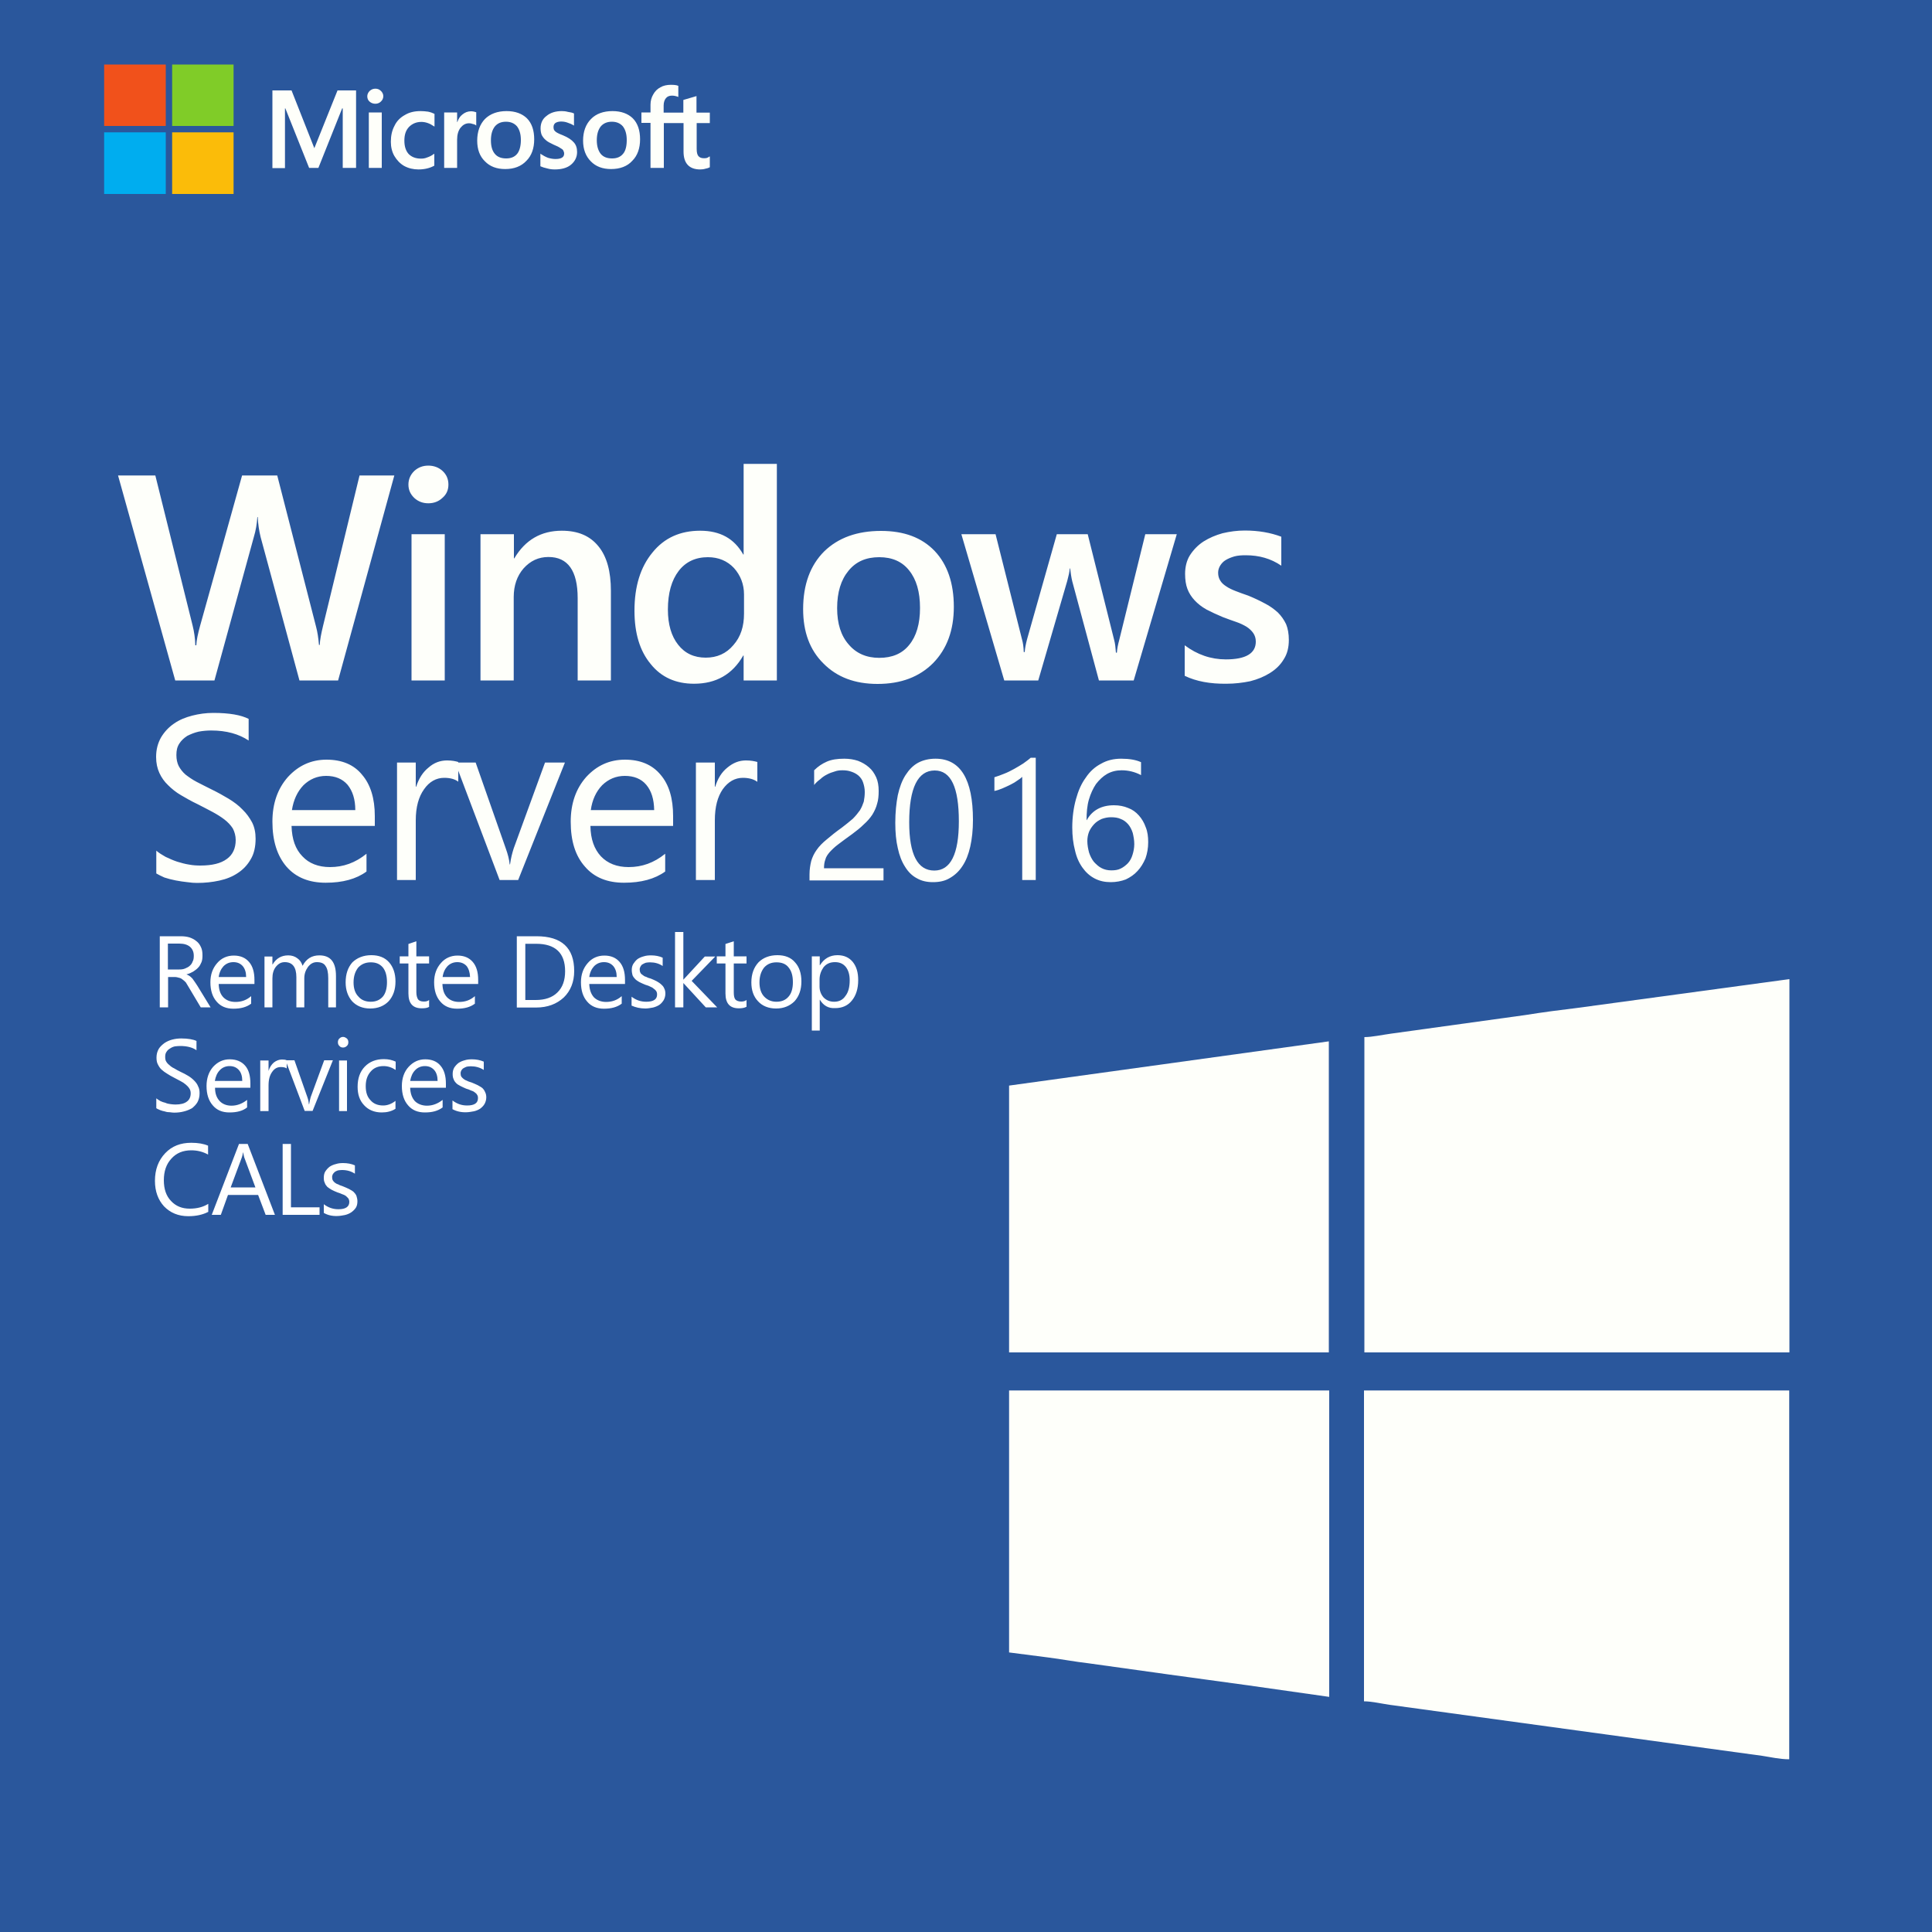 <?xml version="1.0" encoding="UTF-8"?>
<!-- Generator: Adobe Illustrator 23.1.0, SVG Export Plug-In . SVG Version: 6.00 Build 0)  -->
<svg xmlns="http://www.w3.org/2000/svg" xmlns:xlink="http://www.w3.org/1999/xlink" version="1.1" id="Layer_1" x="0px" y="0px" viewBox="0 0 1000 1000" style="enable-background:new 0 0 1000 1000;" xml:space="preserve">
<style type="text/css">
	.st0{fill-rule:evenodd;clip-rule:evenodd;fill:#2A579C;}
	.st1{fill:#FEFFFA;}
	.st2{fill:#F1511B;}
	.st3{fill:#80CC28;}
	.st4{fill:#00ADEF;}
	.st5{fill:#FBBC09;}
	.st6{fill-rule:evenodd;clip-rule:evenodd;fill:#FEFFFA;}
	.st7{fill:#FFFFFF;}
</style>
<g>
	<rect class="st0" width="1000" height="1000"></rect>
	<path class="st1" d="M204.1,246.1L175,352.2h-20L134.9,278c-0.8-3.2-1.3-6.6-1.5-10.4h-0.2c-0.2,3.5-0.8,7-1.8,10.3L111,352.2H90.7   L61.1,246.1h19.3l19.3,77.7c0.8,3.2,1.3,6.6,1.4,10.2h0.5c0.1-2.5,0.8-5.9,2-10.2l21.7-77.7h18.2l20.1,78.3   c0.7,2.6,1.2,5.8,1.5,9.4h0.4c0.1-2.5,0.7-5.7,1.7-9.8l18.9-77.9H204.1z M221.7,260.5c-2.8,0-5.2-0.9-7.2-2.7c-2-1.9-3.1-4.1-3.1-7   c0-2.8,1.1-5.2,3.1-7.1c2-1.8,4.4-2.7,7.2-2.7s5.3,0.9,7.3,2.7c2.1,1.9,3.1,4.3,3.1,7.1c0,2.7-0.9,5-3.1,6.9   C227,259.6,224.5,260.5,221.7,260.5L221.7,260.5z M230.2,352.2h-17.2v-75.7h17.2V352.2z M316.2,352.2H299v-42.6   c0-14.2-5.1-21.3-15.1-21.3c-5.2,0-9.4,2-12.9,5.9c-3.4,3.9-5.1,8.9-5.1,14.8v43.2h-17.2v-75.7H266V289h0.2   c5.7-9.6,13.9-14.3,24.6-14.3c8.3,0,14.5,2.6,18.9,8c4.4,5.3,6.5,13.1,6.5,23.1V352.2z M402.1,352.2h-17.2v-12.9h-0.2   c-5.6,9.8-14.1,14.6-25.5,14.6c-9.3,0-16.9-3.3-22.4-10.2c-5.6-6.7-8.4-15.9-8.4-27.6c0-12.6,3.1-22.6,9.3-30.1   c6.1-7.6,14.4-11.3,24.7-11.3c10.3,0,17.6,4,22.3,12.3h0.2v-46.9h17.2V352.2z M385.1,317.6v-9.9c0-5.3-1.8-9.9-5.2-13.7   c-3.5-3.7-8-5.6-13.5-5.6c-6.4,0-11.5,2.4-15.1,7.1c-3.7,4.8-5.6,11.5-5.6,20c0,7.7,1.8,13.8,5.3,18.2c3.5,4.5,8.3,6.7,14.3,6.7   c5.8,0,10.6-2.1,14.3-6.5C383.4,329.6,385.1,324.2,385.1,317.6L385.1,317.6z M454.2,354c-11.7,0-21-3.5-28-10.6   c-7.1-7-10.5-16.4-10.5-28.1c0-12.8,3.7-22.7,10.9-29.9c7.3-7.1,17.1-10.6,29.4-10.6c11.9,0,21.1,3.4,27.8,10.4   c6.6,7,9.9,16.7,9.9,28.9c0,12-3.5,21.7-10.7,29.1C475.8,350.4,466.3,354,454.2,354L454.2,354z M455.1,288.4c-6.7,0-12,2.2-15.9,7   c-3.9,4.7-5.9,11.1-5.9,19.4c0,8,2,14.3,6,18.8c3.9,4.6,9.2,6.9,15.8,6.9c6.7,0,11.9-2.2,15.5-6.7c3.7-4.5,5.6-10.9,5.6-19.1   c0-8.4-1.9-14.8-5.6-19.4C467,290.7,461.8,288.4,455.1,288.4L455.1,288.4z M609.1,276.5l-22.3,75.7h-18L555,300.9   c-0.5-2-0.8-4.3-1.1-6.7h-0.2c-0.1,1.7-0.6,3.9-1.3,6.5l-15,51.5h-17.6l-22.2-75.7h17.7L529,331c0.5,1.7,0.8,3.8,0.9,6.5h0.5   c0.1-2,0.6-4.3,1.2-6.6l15.4-54.4H563l13.7,54.8c0.5,1.8,0.7,3.9,0.9,6.5h0.5c0.1-1.8,0.5-4,1.2-6.5l13.5-54.8H609.1z M613.2,349.8   V334c6.4,4.8,13.5,7.3,21.3,7.3c10.3,0,15.5-3.1,15.5-9.2c0-1.8-0.5-3.2-1.3-4.4c-0.9-1.3-2.1-2.4-3.5-3.3   c-1.5-0.9-3.3-1.8-5.4-2.5c-2-0.7-4.3-1.5-6.9-2.5c-3.1-1.3-5.9-2.6-8.4-3.9c-2.5-1.4-4.5-3-6.1-4.7s-3-3.8-3.8-6   c-0.8-2.1-1.2-4.7-1.2-7.8c0-3.5,0.8-6.9,2.5-9.6c1.8-2.8,4.1-5.2,7-7.1c3-1.9,6.3-3.3,9.9-4.3c3.8-0.9,7.6-1.4,11.5-1.4   c7.1,0,13.3,1.1,18.9,3.2v15c-5.4-3.7-11.5-5.4-18.4-5.4c-2.1,0-4.1,0.1-5.9,0.6c-1.7,0.5-3.2,1.1-4.5,1.9   c-1.2,0.7-2.1,1.7-2.8,2.8c-0.7,1.1-1.1,2.4-1.1,3.7c0,1.7,0.4,3,1.1,4.1c0.7,1.2,1.7,2.1,3.1,3c1.3,0.9,3,1.7,4.8,2.4   c1.9,0.8,4.1,1.5,6.6,2.4c3.2,1.3,6.1,2.7,8.7,4.1c2.6,1.3,4.8,3,6.6,4.6c1.8,1.8,3.2,3.8,4.3,6.1c0.9,2.2,1.4,5,1.4,8.1   c0,3.9-0.8,7.2-2.6,10c-1.8,3-4.1,5.2-7.1,7.1c-3,1.9-6.4,3.3-10.3,4.3c-3.9,0.8-8,1.3-12.3,1.3C626.4,354,619.2,352.7,613.2,349.8   L613.2,349.8z"></path>
	<path class="st1" d="M80.9,452.1v-11.8c1.4,1.2,3,2.2,4.8,3.2c1.9,0.9,3.9,1.8,6,2.5c2,0.6,4.1,1.2,6.1,1.5   c2.1,0.4,4.1,0.5,5.9,0.5c6.1,0,10.6-1.1,13.7-3.4c3.1-2.2,4.6-5.6,4.6-9.8c0-2.2-0.6-4.3-1.5-6c-1.1-1.7-2.5-3.2-4.3-4.6   c-1.8-1.4-3.9-2.7-6.3-4c-2.5-1.3-5.1-2.7-7.9-4.1c-3-1.4-5.7-3-8.3-4.5c-2.6-1.5-4.8-3.3-6.7-5.2c-1.9-1.8-3.4-3.9-4.5-6.3   s-1.7-5.1-1.7-8.3c0-3.9,0.9-7.2,2.6-10.2c1.7-2.8,3.9-5.2,6.7-7.1c2.7-1.9,5.9-3.2,9.4-4.1c3.5-0.9,7.1-1.4,10.9-1.4   c8.4,0,14.4,1.1,18.3,3.1v11.2c-5.1-3.4-11.5-5.2-19.4-5.2c-2.1,0-4.4,0.2-6.5,0.6c-2.2,0.5-4.1,1.3-5.9,2.2   c-1.7,1.1-3.1,2.4-4.1,4c-1.1,1.7-1.5,3.5-1.5,5.9c0,2.2,0.4,4.1,1.2,5.7c0.8,1.5,2,3.1,3.5,4.4c1.7,1.3,3.5,2.6,5.8,3.8   c2.4,1.2,5,2.6,7.9,4c3.1,1.5,5.9,3.1,8.6,4.7c2.8,1.7,5.2,3.5,7.2,5.6c2.1,2,3.7,4.3,5,6.7c1.2,2.4,1.8,5.2,1.8,8.4   c0,4.1-0.8,7.8-2.5,10.6c-1.7,3-3.9,5.3-6.6,7.1c-2.8,1.9-6,3.2-9.7,4c-3.7,0.8-7.4,1.2-11.5,1.2c-1.4,0-3.1-0.1-5.1-0.4   c-1.9-0.2-3.9-0.5-6-0.9c-2-0.4-4-0.9-5.8-1.5C83.5,453.5,82.1,452.8,80.9,452.1L80.9,452.1z M193.9,427.5h-43   c0.2,6.9,2,12,5.6,15.7c3.4,3.7,8.3,5.6,14.3,5.6c6.9,0,13.1-2.2,18.9-6.9v9.2c-5.3,3.9-12.4,5.8-21.1,5.8   c-8.6,0-15.4-2.7-20.3-8.3c-4.8-5.6-7.3-13.3-7.3-23.3c0-9.4,2.7-17.1,8-23.1c5.4-5.9,12-9,20-9c8,0,14.2,2.6,18.4,7.8   c4.4,5.1,6.6,12.3,6.6,21.4V427.5z M183.9,419.3c0-5.6-1.4-9.9-4-13.1c-2.7-3.1-6.4-4.6-11.1-4.6c-4.6,0-8.5,1.7-11.7,4.8   c-3.2,3.3-5.2,7.7-6,12.9H183.9z M237.2,404.6c-1.7-1.3-4.1-2-7.3-2c-4.1,0-7.7,2-10.4,5.9c-2.8,3.9-4.3,9.2-4.3,16.1v30.9h-9.7   v-60.8h9.7v12.5h0.2c1.4-4.3,3.5-7.6,6.4-9.9c2.8-2.5,6-3.7,9.6-3.7c2.5,0,4.5,0.4,5.8,0.8V404.6z M292.4,394.7l-24.2,60.8h-9.6   l-23-60.8h10.6l15.5,44.2c1.2,3.3,1.9,6.1,2.1,8.5h0.2c0.4-3.1,1.1-5.8,1.9-8.3l16.2-44.4H292.4z M348.5,427.5h-42.9   c0.1,6.9,2,12,5.4,15.7c3.5,3.7,8.3,5.6,14.4,5.6c6.9,0,13.1-2.2,18.9-6.9v9.2c-5.4,3.9-12.5,5.8-21.3,5.8   c-8.6,0-15.4-2.7-20.2-8.3c-5-5.6-7.4-13.3-7.4-23.3c0-9.4,2.7-17.1,8-23.1c5.4-5.9,12-9,20.1-9c7.9,0,14.1,2.6,18.4,7.8   c4.4,5.1,6.5,12.3,6.5,21.4V427.5z M338.6,419.3c-0.1-5.6-1.4-9.9-4.1-13.1c-2.6-3.1-6.4-4.6-11.1-4.6c-4.6,0-8.5,1.7-11.7,4.8   c-3.2,3.3-5.2,7.7-5.9,12.9H338.6z M391.9,404.6c-1.8-1.3-4.3-2-7.4-2c-4.1,0-7.6,2-10.4,5.9c-2.7,3.9-4.1,9.2-4.1,16.1v30.9h-9.8   v-60.8h9.8v12.5h0.2c1.3-4.3,3.4-7.6,6.3-9.9c3-2.5,6.1-3.7,9.6-3.7c2.6,0,4.5,0.4,5.9,0.8V404.6z"></path>
	<path class="st1" d="M367.4,63.7v-5.4h-6.9v-8.6l-0.2,0.1l-6.5,1.9l-0.1,0.1v6.5h-10.2v-3.7c0-1.7,0.5-3,1.2-3.8   c0.7-0.9,1.8-1.3,3.1-1.3c1.1,0,2,0.2,3.1,0.6l0.2,0.1v-5.8H351c-0.9-0.4-2.2-0.5-3.8-0.5c-2,0-3.9,0.4-5.4,1.3   c-1.5,0.8-2.8,2-3.7,3.7c-0.9,1.5-1.4,3.3-1.4,5.3v4H332v5.4h4.7v23.3h6.9V63.7h10.2v14.8c0,6.1,3,9.2,8.6,9.2   c0.8,0,1.9-0.1,2.8-0.4c1.1-0.2,1.8-0.5,2.1-0.7h0.1V81l-0.4,0.1c-0.4,0.4-0.8,0.5-1.3,0.7c-0.6,0.1-1.1,0.1-1.4,0.1   c-1.3,0-2.2-0.4-2.8-1.1c-0.6-0.7-0.9-1.9-0.9-3.7V63.7H367.4z M316.8,82c-2.5,0-4.5-0.7-5.9-2.4c-1.3-1.7-2-4-2-7   c0-3.1,0.7-5.4,2-7.1c1.4-1.7,3.4-2.5,5.8-2.5c2.4,0,4.3,0.8,5.7,2.4c1.3,1.7,2,4,2,7.1c0,3.1-0.6,5.6-1.9,7.1   C321.1,81.3,319.2,82,316.8,82 M317,57.5c-4.7,0-8.5,1.4-11.1,4.1c-2.7,2.7-4.1,6.5-4.1,11.2c0,4.5,1.4,8.1,4,10.7   c2.6,2.7,6.1,4,10.5,4c4.6,0,8.4-1.4,11-4.3c2.7-2.7,4-6.5,4-11.1c0-4.6-1.2-8.3-3.8-10.9C325,58.8,321.5,57.5,317,57.5    M290.8,57.5c-3.2,0-5.9,0.8-7.9,2.5c-2.1,1.5-3.1,3.8-3.1,6.4c0,1.3,0.2,2.5,0.6,3.5c0.5,0.9,1.2,1.9,2.1,2.6   c0.8,0.8,2.2,1.5,4.1,2.4c1.5,0.6,2.7,1.2,3.4,1.7c0.7,0.4,1.3,0.8,1.5,1.2c0.2,0.5,0.5,0.9,0.5,1.7c0,1.9-1.5,2.8-4.5,2.8   c-1.1,0-2.4-0.2-3.8-0.6c-1.3-0.5-2.6-1.2-3.8-2l-0.2-0.2V86l0.1,0.1c0.9,0.4,2.1,0.8,3.5,1.1c1.4,0.4,2.7,0.5,3.9,0.5   c3.5,0,6.4-0.8,8.4-2.5s3.1-3.9,3.1-6.5c0-2-0.5-3.7-1.7-5c-1.1-1.3-3-2.6-5.7-3.7c-2.1-0.8-3.5-1.5-4-2.1   c-0.6-0.5-0.8-1.2-0.8-2.1c0-0.8,0.2-1.5,0.9-2.1c0.7-0.5,1.8-0.8,3-0.8c1.2,0,2.4,0.2,3.4,0.6c1.2,0.4,2.2,0.8,3.1,1.4l0.2,0.1   v-6.3h-0.1c-0.7-0.4-1.8-0.6-3.1-0.8C292.9,57.6,291.7,57.5,290.8,57.5 M262,82c-2.5,0-4.5-0.7-5.9-2.4s-2-4-2-7   c0-3.1,0.7-5.4,2-7.1c1.4-1.7,3.3-2.5,5.8-2.5c2.4,0,4.3,0.8,5.7,2.4c1.3,1.7,2,4,2,7.1c0,3.1-0.7,5.6-1.9,7.1   C266.3,81.3,264.4,82,262,82 M262.2,57.5c-4.7,0-8.5,1.4-11.2,4.1c-2.6,2.7-4,6.5-4,11.2c0,4.5,1.3,8.1,4,10.7   c2.6,2.7,6.1,4,10.5,4c4.6,0,8.3-1.4,11-4.3c2.7-2.7,4-6.5,4-11.1c0-4.6-1.2-8.3-3.8-10.9C270.2,58.8,266.7,57.5,262.2,57.5    M236.6,63.2v-5h-6.7v28.7h6.7V72.3c0-2.6,0.6-4.6,1.7-6.1c1.2-1.5,2.6-2.4,4.5-2.4c0.6,0,1.2,0.1,2,0.4c0.7,0.1,1.2,0.4,1.5,0.6   l0.2,0.2v-6.9l0,0c-0.7-0.2-1.5-0.5-2.7-0.5c-1.7,0-3.2,0.6-4.5,1.7c-1.2,0.9-2,2.2-2.6,3.9H236.6z M217.7,57.5   c-3.1,0-5.8,0.6-8.1,2c-2.4,1.3-4.3,3.2-5.4,5.6c-1.3,2.4-1.9,5.1-1.9,8.3c0,2.7,0.6,5.2,1.8,7.3c1.3,2.2,3,4,5.1,5.2   c2.2,1.2,4.7,1.8,7.4,1.8c3.2,0,5.9-0.7,8.1-1.9l0.1-0.1v-6.1l-0.4,0.2c-0.9,0.7-2.1,1.3-3.3,1.7c-1.2,0.5-2.2,0.6-3.2,0.6   c-2.7,0-4.8-0.8-6.4-2.4c-1.5-1.7-2.2-4-2.2-6.9c0-3,0.7-5.3,2.4-7.1c1.7-1.7,3.8-2.6,6.4-2.6c2.2,0,4.4,0.8,6.4,2.2l0.4,0.2v-6.5   l-0.1-0.1c-0.8-0.4-1.8-0.8-3.2-1.1C220.1,57.6,219,57.5,217.7,57.5 M197.6,58.2h-6.7v28.7h6.7V58.2z M194.3,45.9   c-1.2,0-2.1,0.4-3,1.2c-0.7,0.7-1.2,1.7-1.2,2.7c0,1.2,0.4,2.1,1.2,2.8c0.8,0.7,1.8,1.1,3,1.1c1.1,0,2.1-0.4,2.8-1.1   c0.8-0.7,1.3-1.7,1.3-2.8c0-1.1-0.5-2-1.2-2.7C196.4,46.3,195.5,45.9,194.3,45.9 M177.4,56.1v30.8h6.9V46.8h-9.6l-12,29.9   l-11.8-29.9h-9.9v40.2h6.5V56.1h0.2L160,86.9h4.8l12.3-30.8H177.4z"></path>
	<rect x="53.9" y="33.4" class="st2" width="31.9" height="31.8"></rect>
	<rect x="89.1" y="33.4" class="st3" width="31.8" height="31.8"></rect>
	<rect x="53.9" y="68.5" class="st4" width="31.9" height="31.9"></rect>
	<rect x="89.1" y="68.5" class="st5" width="31.8" height="31.9"></rect>
	<path class="st6" d="M926.1,910.6V719.7H706v160.9c3.9,0,9.1,1.2,13.2,1.8L912,908.8C916.6,909.5,921.3,910.6,926.1,910.6   L926.1,910.6z"></path>
	<polygon class="st6" points="522.3,561.9 522.3,700 687.8,700 687.8,539  "></polygon>
	<path class="st6" d="M522.3,855.3l20.2,2.6c6.5,0.8,13.8,2.2,20.8,3l41.6,5.8c13.5,1.9,27.4,3.7,41.6,5.7l41.5,5.9V719.7H522.3   V855.3z"></path>
	<path class="st6" d="M926.1,506.8l-109.7,14.9c-9.2,1.1-17.6,2.2-27,3.7l-69.3,9.6c-4.5,0.6-9.9,1.8-13.9,1.8V700h220V506.8z"></path>
	<path class="st1" d="M447.6,409.9c0-1.9-0.4-3.5-0.9-5s-1.4-2.6-2.4-3.5c-1.1-0.9-2.2-1.5-3.7-2c-1.4-0.5-2.8-0.7-4.5-0.7   c-1.3,0-2.7,0.1-4,0.6c-1.3,0.4-2.6,0.8-3.9,1.5c-1.2,0.6-2.5,1.4-3.5,2.4c-1.2,0.9-2.4,1.9-3.3,3.1v-7.6c2-2,4.1-3.4,6.6-4.5   c2.5-1.1,5.6-1.5,9-1.5c2.6,0,5,0.4,7.1,1.1c2.1,0.8,4,1.9,5.6,3.3c1.7,1.4,2.8,3.1,3.8,5.2c0.9,2,1.3,4.4,1.3,7.1   c0,2.5-0.2,4.7-0.8,6.6c-0.5,2-1.4,3.9-2.5,5.7c-1.2,1.8-2.6,3.4-4.4,5c-1.7,1.7-3.7,3.3-6,5c-3,2.1-5.3,3.9-7.2,5.3   c-1.9,1.4-3.3,2.8-4.5,4.1c-1.1,1.3-1.9,2.5-2.2,3.8c-0.5,1.3-0.7,2.8-0.7,4.5h30.8v6.3h-38.3v-3.1c0-2.6,0.4-5,0.9-7   c0.6-2,1.5-3.9,2.8-5.7c1.3-1.9,3.1-3.7,5.2-5.4c2.1-1.8,4.7-3.9,7.8-6.1c2.2-1.7,4.1-3.2,5.7-4.6c1.5-1.5,2.7-3,3.7-4.4   c0.9-1.5,1.5-3,2-4.5C447.4,413.3,447.6,411.7,447.6,409.9L447.6,409.9z M503.6,424.4c0,5.2-0.5,9.8-1.4,13.8c-0.9,4-2.2,7.3-4,10   c-1.8,2.8-4,4.8-6.6,6.3c-2.5,1.5-5.4,2.1-8.7,2.1c-3.1,0-5.9-0.6-8.3-2c-2.5-1.3-4.5-3.3-6.1-5.9c-1.7-2.6-3-5.9-3.8-9.7   c-0.9-3.8-1.3-8.1-1.3-13.1c0-5.4,0.5-10.2,1.3-14.3c0.9-4.1,2.2-7.6,4-10.4s3.9-5,6.5-6.4c2.6-1.4,5.7-2.1,9-2.1   C497.1,392.7,503.6,403.3,503.6,424.4L503.6,424.4z M496.3,425.1c0-17.6-4.1-26.3-12.5-26.3c-8.7,0-13.2,9-13.2,26.8   c0,16.8,4.4,25,13,25C492,450.6,496.3,442.1,496.3,425.1L496.3,425.1z M536.1,455.5h-7v-53.4c-0.6,0.6-1.4,1.2-2.5,1.9   c-0.9,0.7-2.1,1.4-3.5,2.1c-1.3,0.6-2.6,1.3-4.1,1.9c-1.4,0.6-2.8,1.1-4.3,1.4v-7.1c1.7-0.5,3.2-1.1,5-1.8c1.8-0.7,3.4-1.5,5.2-2.5   c1.7-0.9,3.2-1.9,4.7-2.8c1.5-1.1,2.8-2,3.9-3h2.6V455.5z M594.3,435.9c0,3.1-0.5,5.8-1.4,8.4c-1.1,2.5-2.4,4.7-4.1,6.5   c-1.7,1.9-3.8,3.3-6.1,4.4c-2.4,0.9-5,1.4-7.8,1.4c-3.1,0-5.8-0.6-8.3-1.9s-4.6-3.2-6.3-5.6c-1.8-2.5-3.1-5.4-3.9-9   c-0.9-3.4-1.4-7.4-1.4-11.8c0-5.3,0.7-10.3,1.9-14.6c1.2-4.4,2.8-8.1,5.1-11.2c2.1-3.2,4.8-5.6,7.9-7.2c3.1-1.8,6.6-2.6,10.4-2.6   c4.3,0,7.7,0.6,10.3,1.8v6.7c-3.2-1.7-6.6-2.5-10-2.5c-2.8,0-5.3,0.6-7.6,1.9c-2.1,1.2-4,3-5.7,5.2c-1.5,2.2-2.8,5-3.7,8.1   s-1.2,6.7-1.2,10.6h0.1c2.8-5.1,7.6-7.7,14.1-7.7c2.7,0,5.2,0.5,7.3,1.4c2.2,0.8,4,2.1,5.6,3.9c1.5,1.7,2.7,3.7,3.5,6   C594,430.5,594.3,433.1,594.3,435.9L594.3,435.9z M587.1,436.9c0-2.1-0.4-4.1-0.8-5.8c-0.6-1.8-1.3-3.2-2.4-4.5   c-1.1-1.2-2.2-2.1-3.8-2.7c-1.5-0.7-3.2-0.9-5.1-0.9c-1.8,0-3.4,0.4-4.8,0.9c-1.5,0.7-2.8,1.5-3.9,2.7c-1.1,1.2-2,2.5-2.6,3.9   c-0.6,1.5-0.9,3.2-0.9,4.8c0,2.1,0.4,4.1,0.9,6c0.6,1.8,1.4,3.4,2.5,4.8c1.2,1.3,2.5,2.5,3.9,3.2c1.5,0.8,3.2,1.2,5.1,1.2   c1.8,0,3.4-0.2,4.8-0.9c1.5-0.7,2.7-1.7,3.8-2.8c1.1-1.2,1.9-2.7,2.4-4.4C586.7,440.8,587.1,438.9,587.1,436.9L587.1,436.9z"></path>
	<path class="st7" d="M109,521.4h-5.1L97.7,511c-0.5-0.9-1.1-1.8-1.5-2.5c-0.6-0.6-1.2-1.2-1.7-1.5c-0.6-0.5-1.2-0.8-1.8-0.9   c-0.7-0.2-1.4-0.4-2.2-0.4h-3.5v15.7h-4.3v-36.8h11c1.5,0,3.1,0.2,4.4,0.6c1.4,0.5,2.6,1.1,3.5,1.9c1.1,0.8,1.8,1.8,2.4,3.1   c0.6,1.2,0.8,2.6,0.8,4.3c0,1.3-0.1,2.5-0.5,3.5c-0.5,1.1-0.9,2-1.7,2.8c-0.7,0.8-1.7,1.5-2.6,2.1c-1.1,0.6-2.1,1.1-3.4,1.4v0.1   c0.7,0.2,1.2,0.6,1.7,0.9c0.5,0.4,0.8,0.7,1.3,1.2c0.4,0.5,0.8,1.1,1.2,1.7c0.5,0.6,0.8,1.3,1.4,2.1L109,521.4z M86.9,488.5v13.3   h5.9c1.1,0,2-0.1,3-0.5c0.9-0.4,1.8-0.8,2.4-1.4c0.7-0.6,1.2-1.3,1.5-2.2c0.5-0.8,0.6-1.9,0.6-3c0-1.9-0.6-3.4-1.9-4.6   c-1.3-1.1-3.1-1.7-5.6-1.7H86.9z M131.7,509.3h-18.5c0.1,3,0.8,5.2,2.4,6.9c1.5,1.5,3.5,2.4,6.3,2.4c3,0,5.7-0.9,8.1-3v3.9   c-2.4,1.8-5.4,2.6-9.2,2.6c-3.7,0-6.6-1.2-8.7-3.7c-2.1-2.4-3.2-5.7-3.2-10c0-4,1.2-7.3,3.5-9.9c2.2-2.6,5.2-3.9,8.6-3.9   c3.4,0,6,1.1,7.9,3.3c1.9,2.2,2.8,5.3,2.8,9.3V509.3z M127.4,505.7c0-2.4-0.6-4.3-1.8-5.7c-1.2-1.3-2.7-2-4.8-2   c-2,0-3.7,0.7-5.1,2.1c-1.3,1.4-2.2,3.3-2.5,5.6H127.4z M174,521.4h-4.1v-15.1c0-3-0.5-5.1-1.4-6.3c-0.8-1.4-2.4-2-4.5-2   c-1.8,0-3.3,0.8-4.6,2.5c-1.2,1.7-1.9,3.5-1.9,5.9v15h-4.1v-15.6c0-5.2-2-7.8-6-7.8c-1.9,0-3.3,0.8-4.6,2.4c-1.2,1.5-1.8,3.5-1.8,6   v15h-4.1v-26.3h4.1v4.1h0.1c1.9-3.2,4.6-4.7,8.1-4.7c1.8,0,3.4,0.5,4.7,1.5c1.3,0.9,2.2,2.2,2.7,3.9c2-3.7,4.8-5.4,8.7-5.4   c5.8,0,8.6,3.5,8.6,10.7V521.4z M191.6,522c-3.9,0-7-1.3-9.3-3.7c-2.2-2.5-3.4-5.8-3.4-9.8c0-4.4,1.2-7.8,3.5-10.4   c2.5-2.4,5.8-3.7,9.8-3.7c3.9,0,7,1.2,9.2,3.7c2.1,2.4,3.3,5.7,3.3,9.9c0,4.3-1.2,7.6-3.5,10.2C198.8,520.7,195.6,522,191.6,522   L191.6,522z M191.9,498.1c-2.7,0-4.8,0.9-6.5,2.7c-1.5,1.9-2.4,4.4-2.4,7.7c0,3.1,0.8,5.6,2.5,7.3c1.5,1.8,3.7,2.7,6.4,2.7   c2.7,0,4.7-0.9,6.3-2.7c1.4-1.7,2.1-4.3,2.1-7.4c0-3.3-0.7-5.8-2.1-7.6C196.6,498.9,194.6,498.1,191.9,498.1L191.9,498.1z    M222.2,521.1c-0.9,0.6-2.2,0.8-3.9,0.8c-4.6,0-6.9-2.5-6.9-7.7v-15.5h-4.5v-3.7h4.5v-6.4l4.1-1.4v7.8h6.6v3.7h-6.6v14.8   c0,1.8,0.4,3,0.9,3.8c0.6,0.7,1.5,1.1,3,1.1c1.1,0,2-0.2,2.7-0.8V521.1z M247.5,509.3H229c0.1,3,0.8,5.2,2.4,6.9   c1.5,1.5,3.5,2.4,6.3,2.4c3,0,5.7-0.9,8.1-3v3.9c-2.4,1.8-5.4,2.6-9.2,2.6c-3.7,0-6.6-1.2-8.7-3.7c-2.1-2.4-3.2-5.7-3.2-10   c0-4,1.2-7.3,3.5-9.9c2.2-2.6,5.2-3.9,8.6-3.9c3.4,0,6,1.1,7.9,3.3c1.9,2.2,2.8,5.3,2.8,9.3V509.3z M243.3,505.7   c-0.1-2.4-0.7-4.3-1.8-5.7c-1.2-1.3-2.8-2-4.8-2s-3.7,0.7-5.1,2.1c-1.3,1.4-2.2,3.3-2.5,5.6H243.3z M267.5,521.4v-36.8h10.2   c13,0,19.5,6,19.5,18c0,5.7-1.9,10.3-5.4,13.7c-3.7,3.4-8.4,5.2-14.4,5.2H267.5z M271.9,488.5v29.1h5.4c4.8,0,8.6-1.3,11.2-3.9   c2.7-2.6,4-6.3,4-11c0-9.4-5-14.2-15-14.2H271.9z M323.5,509.3h-18.5c0.1,3,0.9,5.2,2.4,6.9c1.5,1.5,3.7,2.4,6.3,2.4   c3,0,5.7-0.9,8.1-3v3.9c-2.4,1.8-5.4,2.6-9.2,2.6c-3.7,0-6.6-1.2-8.7-3.7c-2.1-2.4-3.2-5.7-3.2-10c0-4,1.2-7.3,3.5-9.9   c2.2-2.6,5.2-3.9,8.6-3.9c3.4,0,6,1.1,7.9,3.3c1.9,2.2,2.8,5.3,2.8,9.3V509.3z M319.2,505.7c0-2.4-0.6-4.3-1.8-5.7   c-1.2-1.3-2.7-2-4.8-2c-2,0-3.7,0.7-5.1,2.1c-1.3,1.4-2.2,3.3-2.5,5.6H319.2z M326.9,520.5v-4.6c2.4,1.8,4.8,2.6,7.6,2.6   c3.8,0,5.6-1.3,5.6-3.7c0-0.7-0.1-1.3-0.5-1.9c-0.4-0.5-0.7-0.8-1.3-1.2c-0.5-0.5-1.2-0.8-1.9-1.1c-0.7-0.4-1.5-0.6-2.4-0.9   c-1.2-0.5-2.1-0.9-3.1-1.4c-0.8-0.5-1.5-0.9-2.1-1.5c-0.6-0.6-1.1-1.3-1.4-2c-0.2-0.8-0.4-1.7-0.4-2.7c0-1.2,0.2-2.2,0.8-3.2   c0.6-0.9,1.3-1.8,2.2-2.5c0.9-0.6,2-1.1,3.2-1.4c1.2-0.4,2.5-0.5,3.8-0.5c2.2,0,4.3,0.4,6,1.2v4.3c-1.9-1.3-4.1-1.9-6.6-1.9   c-0.8,0-1.5,0.1-2.1,0.2c-0.6,0.2-1.2,0.5-1.7,0.8c-0.5,0.2-0.8,0.7-1.1,1.2c-0.2,0.4-0.4,0.9-0.4,1.4c0,0.7,0.1,1.3,0.4,1.8   c0.2,0.5,0.6,0.8,1.2,1.2c0.5,0.4,0.9,0.7,1.7,0.9c0.7,0.4,1.5,0.7,2.4,0.9c1.2,0.5,2.2,0.9,3.1,1.4c0.9,0.5,1.8,1.1,2.4,1.7   c0.7,0.6,1.2,1.2,1.5,2c0.4,0.7,0.6,1.7,0.6,2.7c0,1.3-0.4,2.5-0.9,3.4c-0.6,0.9-1.3,1.8-2.2,2.4c-0.9,0.6-2.1,1.1-3.3,1.4   c-1.3,0.2-2.6,0.5-3.9,0.5C331.3,522,328.9,521.4,326.9,520.5L326.9,520.5z M371.2,521.4h-5.9l-11.6-12.6l0,0v12.6h-4.3v-39h4.3   v24.7l0,0l11.1-12h5.4l-12.2,12.6L371.2,521.4z M386.4,521.1c-1.1,0.6-2.4,0.8-4,0.8c-4.6,0-6.9-2.5-6.9-7.7v-15.5h-4.5v-3.7h4.5   v-6.4l4.3-1.4v7.8h6.6v3.7h-6.6v14.8c0,1.8,0.2,3,0.8,3.8c0.6,0.7,1.7,1.1,3,1.1c1.1,0,2-0.2,2.8-0.8V521.1z M401.7,522   c-3.9,0-7.1-1.3-9.3-3.7c-2.4-2.5-3.5-5.8-3.5-9.8c0-4.4,1.3-7.8,3.7-10.4c2.4-2.4,5.7-3.7,9.8-3.7c3.9,0,7,1.2,9.1,3.7   c2.2,2.4,3.3,5.7,3.3,9.9c0,4.3-1.2,7.6-3.5,10.2C408.8,520.7,405.6,522,401.7,522L401.7,522z M401.9,498.1c-2.7,0-4.8,0.9-6.4,2.7   c-1.5,1.9-2.4,4.4-2.4,7.7c0,3.1,0.8,5.6,2.4,7.3c1.7,1.8,3.8,2.7,6.4,2.7c2.7,0,4.8-0.9,6.3-2.7c1.5-1.7,2.2-4.3,2.2-7.4   c0-3.3-0.7-5.8-2.2-7.6C406.8,498.9,404.6,498.1,401.9,498.1L401.9,498.1z M424.4,517.5h-0.1v15.9h-4.1v-38.4h4.1v4.6h0.1   c2.1-3.4,5.1-5.2,9.1-5.2c3.4,0,6,1.2,7.9,3.5c1.9,2.4,2.8,5.4,2.8,9.4c0,4.4-1.1,7.9-3.2,10.5c-2.1,2.7-5.1,4-8.7,4   C428.8,522,426.2,520.5,424.4,517.5L424.4,517.5z M424.2,507v3.7c0,2.1,0.7,4,2.1,5.6c1.4,1.4,3.2,2.2,5.4,2.2c2.5,0,4.5-0.9,5.9-3   c1.5-1.9,2.2-4.6,2.2-8.1c0-3-0.7-5.2-2-6.9c-1.4-1.7-3.2-2.5-5.6-2.5c-2.5,0-4.4,0.8-5.9,2.6C425.1,502.3,424.2,504.4,424.2,507   L424.2,507z M80.9,573.6v-5.1c0.6,0.5,1.3,0.9,2.1,1.4c0.8,0.4,1.7,0.7,2.6,0.9c0.8,0.4,1.8,0.6,2.7,0.7c0.8,0.1,1.7,0.2,2.5,0.2   c2.6,0,4.6-0.5,5.9-1.5c1.3-0.9,2-2.4,2-4.3c0-0.9-0.2-1.8-0.7-2.5c-0.5-0.8-1.1-1.4-1.8-2c-0.8-0.7-1.7-1.3-2.7-1.8   c-1.1-0.6-2.2-1.2-3.4-1.8c-1.3-0.7-2.5-1.3-3.5-2c-1.2-0.7-2.1-1.4-3-2.2c-0.8-0.7-1.4-1.7-1.9-2.7c-0.5-0.9-0.7-2.1-0.7-3.5   c0-1.7,0.4-3.1,1.1-4.4c0.7-1.2,1.8-2.2,3-3.1c1.2-0.8,2.5-1.4,4-1.8s3.1-0.6,4.7-0.6c3.5,0,6.3,0.5,7.9,1.3v4.8   c-2.1-1.5-5-2.2-8.4-2.2c-0.9,0-1.9,0.1-2.8,0.2c-0.9,0.2-1.8,0.6-2.5,1.1c-0.7,0.4-1.3,0.9-1.8,1.7c-0.5,0.7-0.7,1.5-0.7,2.6   c0,0.9,0.1,1.8,0.5,2.4c0.4,0.7,0.9,1.3,1.7,1.9c0.6,0.6,1.4,1.2,2.5,1.7c0.9,0.6,2.1,1.2,3.3,1.8c1.4,0.6,2.6,1.3,3.8,2   c1.2,0.7,2.2,1.5,3.1,2.4c0.9,0.9,1.7,1.9,2.1,3c0.6,1.1,0.8,2.2,0.8,3.7c0,1.8-0.4,3.3-1.1,4.6c-0.7,1.2-1.7,2.2-2.8,3.1   c-1.3,0.7-2.6,1.3-4.3,1.7c-1.5,0.4-3.2,0.6-5,0.6c-0.6,0-1.3-0.1-2.1-0.2c-0.8,0-1.8-0.1-2.6-0.4c-0.9-0.2-1.8-0.4-2.5-0.7   C82.1,574.2,81.4,574,80.9,573.6L80.9,573.6z M129.7,563h-18.4c0,3,0.8,5.2,2.4,6.9c1.4,1.5,3.5,2.4,6.1,2.4c3,0,5.7-1.1,8.1-3v3.9   c-2.2,1.8-5.3,2.6-9.1,2.6s-6.6-1.2-8.7-3.7c-2.1-2.4-3.2-5.7-3.2-10c0-4,1.2-7.4,3.4-9.9c2.4-2.6,5.2-3.9,8.6-3.9   c3.4,0,6.1,1.1,8,3.3c1.9,2.2,2.7,5.3,2.7,9.3V563z M125.4,559.5c0-2.4-0.6-4.4-1.8-5.7c-1.2-1.3-2.7-2-4.8-2c-1.9,0-3.7,0.7-5,2.1   c-1.4,1.4-2.2,3.3-2.6,5.6H125.4z M148.5,553.1c-0.7-0.6-1.8-0.8-3.2-0.8c-1.8,0-3.3,0.8-4.5,2.6c-1.2,1.7-1.8,3.9-1.8,6.9v13.3   h-4.3v-26.2h4.3v5.4l0,0c0.6-1.9,1.5-3.3,2.8-4.4c1.2-0.9,2.6-1.5,4.1-1.5c1.1,0,1.9,0.1,2.5,0.4V553.1z M172.3,548.8l-10.5,26.2   h-4.1l-9.9-26.2h4.6l6.7,19.1c0.5,1.4,0.7,2.6,0.8,3.7h0.1c0.2-1.3,0.5-2.6,0.8-3.7l7-19.1H172.3z M177.6,542.2   c-0.8,0-1.4-0.2-1.9-0.8c-0.6-0.5-0.8-1.2-0.8-1.9c0-0.8,0.2-1.5,0.8-2c0.5-0.5,1.1-0.8,1.9-0.8c0.7,0,1.4,0.4,1.9,0.8   c0.6,0.5,0.8,1.2,0.8,2c0,0.7-0.2,1.4-0.8,1.9C179,541.9,178.3,542.2,177.6,542.2L177.6,542.2z M179.6,575.1h-4.1v-26.2h4.1V575.1z    M204.7,573.9c-2,1.3-4.4,1.9-7.1,1.9c-3.8,0-6.9-1.3-9.1-3.7c-2.4-2.5-3.4-5.7-3.4-9.6c0-4.3,1.2-7.8,3.7-10.4   c2.5-2.6,5.8-3.9,9.9-3.9c2.4,0,4.4,0.5,6.1,1.3v4.3c-2-1.3-4-2-6.3-2c-2.7,0-5,0.9-6.6,2.8c-1.8,2-2.6,4.5-2.6,7.6   c0,3.2,0.8,5.6,2.5,7.3c1.5,1.8,3.8,2.7,6.5,2.7c2.2,0,4.4-0.8,6.4-2.4V573.9z M230.8,563h-18.5c0.1,3,0.9,5.2,2.4,6.9   c1.5,1.5,3.7,2.4,6.3,2.4c3,0,5.7-1.1,8.1-3v3.9c-2.4,1.8-5.3,2.6-9.2,2.6c-3.7,0-6.6-1.2-8.7-3.7c-2.1-2.4-3.2-5.7-3.2-10   c0-4,1.2-7.4,3.5-9.9c2.4-2.6,5.2-3.9,8.6-3.9c3.4,0,6.1,1.1,7.9,3.3c1.9,2.2,2.8,5.3,2.8,9.3V563z M226.5,559.5   c0-2.4-0.6-4.4-1.8-5.7c-1.2-1.3-2.7-2-4.8-2c-1.9,0-3.7,0.7-5,2.1c-1.4,1.4-2.2,3.3-2.6,5.6H226.5z M234.2,574.1v-4.5   c2.4,1.8,4.8,2.6,7.6,2.6c3.8,0,5.6-1.3,5.6-3.8c0-0.7-0.1-1.3-0.5-1.8c-0.2-0.5-0.7-0.8-1.3-1.3c-0.5-0.4-1.2-0.7-1.9-0.9   c-0.7-0.4-1.4-0.6-2.4-0.9c-1.1-0.5-2.1-0.9-3-1.4c-0.9-0.5-1.7-0.9-2.2-1.5c-0.6-0.6-1.1-1.3-1.3-2c-0.4-0.8-0.5-1.7-0.5-2.7   c0-1.2,0.2-2.2,0.8-3.3c0.6-0.9,1.3-1.7,2.2-2.4c0.9-0.6,2-1.1,3.2-1.4c1.2-0.4,2.5-0.5,3.8-0.5c2.2,0,4.3,0.4,6.1,1.2v4.3   c-2-1.3-4.3-1.9-6.7-1.9c-0.8,0-1.5,0.1-2.1,0.2c-0.6,0.2-1.2,0.5-1.7,0.8c-0.5,0.2-0.7,0.7-1.1,1.1c-0.2,0.5-0.4,0.9-0.4,1.5   c0,0.7,0.1,1.3,0.4,1.8c0.4,0.5,0.7,0.8,1.2,1.2c0.5,0.4,1.1,0.7,1.7,0.9c0.7,0.4,1.5,0.6,2.4,0.9c1.2,0.5,2.2,0.9,3.2,1.4   c0.8,0.5,1.7,0.9,2.4,1.5c0.6,0.6,1.1,1.3,1.4,2.1c0.4,0.7,0.6,1.7,0.6,2.7c0,1.3-0.4,2.5-0.9,3.4c-0.5,0.9-1.3,1.7-2.2,2.4   c-0.9,0.6-2,1.1-3.3,1.4c-1.3,0.2-2.6,0.5-3.9,0.5C238.6,575.8,236.2,575.2,234.2,574.1L234.2,574.1z M107.7,627.3   c-2.7,1.4-6.1,2.2-10.2,2.2c-5.3,0-9.4-1.8-12.6-5.1c-3.1-3.4-4.7-7.8-4.7-13.2c0-5.9,1.8-10.6,5.3-14.3s8-5.4,13.5-5.4   c3.5,0,6.4,0.5,8.7,1.5v4.6c-2.7-1.5-5.6-2.2-8.7-2.2c-4.3,0-7.7,1.4-10.3,4.3c-2.6,2.8-3.9,6.5-3.9,11.2c0,4.5,1.2,8.1,3.7,10.7   c2.5,2.7,5.7,4,9.7,4c3.7,0,6.9-0.8,9.6-2.5V627.3z M142.3,628.8h-4.8l-3.9-10.3H118l-3.7,10.3h-4.7l14.1-36.7h4.5L142.3,628.8z    M132.2,614.6l-5.8-15.6c-0.1-0.6-0.4-1.4-0.5-2.5h-0.1c-0.2,1.1-0.4,1.9-0.6,2.5l-5.8,15.6H132.2z M165.3,628.8h-19v-36.7h4.3   v32.8h14.8V628.8z M167.6,627.8v-4.5c2.2,1.7,4.7,2.6,7.6,2.6c3.7,0,5.6-1.3,5.6-3.8c0-0.7-0.2-1.3-0.5-1.8   c-0.4-0.5-0.8-0.8-1.3-1.3c-0.6-0.4-1.2-0.7-1.9-0.9c-0.8-0.4-1.5-0.6-2.4-0.9c-1.2-0.5-2.2-0.9-3.1-1.4c-0.9-0.5-1.7-1.1-2.2-1.5   c-0.6-0.7-1.1-1.3-1.3-2.1c-0.4-0.7-0.5-1.5-0.5-2.6c0-1.2,0.2-2.4,0.8-3.3c0.6-0.9,1.3-1.7,2.2-2.4c0.9-0.6,2-1.1,3.3-1.4   c1.2-0.4,2.4-0.5,3.7-0.5c2.2,0,4.4,0.4,6.1,1.2v4.3c-2-1.3-4.1-1.9-6.7-1.9c-0.7,0-1.4,0.1-2.1,0.2c-0.6,0.2-1.2,0.5-1.5,0.7   c-0.5,0.4-0.8,0.8-1.1,1.2c-0.2,0.5-0.4,0.9-0.4,1.5c0,0.7,0.1,1.3,0.4,1.8s0.6,0.8,1.1,1.2c0.5,0.4,1.1,0.7,1.8,0.9   c0.6,0.4,1.4,0.6,2.2,0.9c1.2,0.5,2.2,0.9,3.2,1.4c0.9,0.5,1.7,0.9,2.4,1.5c0.6,0.6,1.2,1.3,1.5,2.1c0.2,0.7,0.5,1.7,0.5,2.7   c0,1.3-0.2,2.4-0.8,3.4c-0.6,0.9-1.4,1.7-2.4,2.4c-0.9,0.6-2,1.1-3.3,1.4c-1.2,0.2-2.5,0.5-3.9,0.5   C171.8,629.5,169.5,628.9,167.6,627.8L167.6,627.8z"></path>
</g>
</svg>

